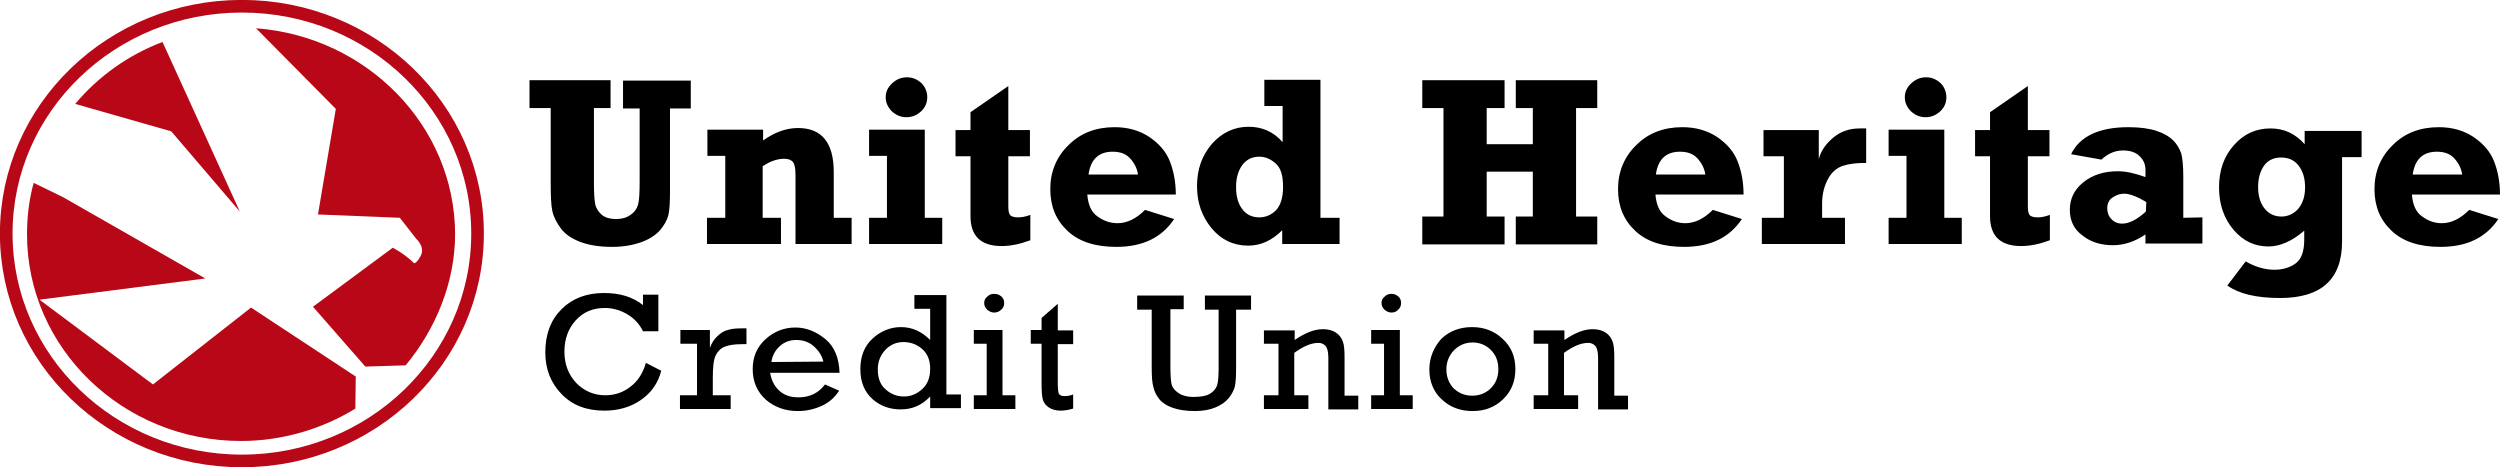 <svg version="1.1" id="layer" xmlns="http://www.w3.org/2000/svg" xmlns:xlink="http://www.w3.org/1999/xlink" x="0px" y="0px" viewBox="-205.9 92.8 601.5 112.4" style="enable-background:new -205.9 92.8 601.5 112.4;" xml:space="preserve">
 <style type="text/css">
  .st0{fill:#B80817;}
	.st1{fill:none;stroke:#B80817;stroke-width:3.04;stroke-miterlimit:10;}
 </style>
 <g>
  <path d="M-78.5,118.8v-6.7H-59v6.7h-4v17.9c0,2.4,0.1,4.1,0.3,5.2c0.2,1,0.8,1.9,1.6,2.6c0.9,0.7,2,1,3.4,1c1.4,0,2.5-0.3,3.5-1
		c0.9-0.6,1.5-1.4,1.8-2.4s0.4-2.9,0.4-5.9v-17.3h-4v-6.7h16.3v6.7h-5v19.8c0,2.7-0.1,4.6-0.4,5.9c-0.3,1.2-1,2.4-2,3.6
		c-1.1,1.2-2.6,2.2-4.6,2.9c-2,0.7-4.3,1.1-6.9,1.1c-3,0-5.6-0.4-7.7-1.2c-2.1-0.8-3.7-1.9-4.7-3.3s-1.7-2.7-2-4.1
		c-0.3-1.3-0.4-3.6-0.4-6.9v-17.9L-78.5,118.8L-78.5,118.8z M-31.4,130.4v14.8h-4.4v6.3H-18v-6.3h-4.4v-12.4
		c1.8-1.2,3.5-1.8,5.2-1.8c1,0,1.7,0.3,2.1,0.8c0.4,0.5,0.6,1.6,0.6,3.1v16.6H-1v-6.3h-4.3v-11c0-7.1-2.9-10.6-8.6-10.6
		c-2.8,0-5.6,1-8.4,3V124h-13.4v6.3h4.3V130.4z M7.5,130.4v14.8H3.2v6.3h17.6v-6.3h-4.2V124H3.2v6.3h4.3V130.4z M7.2,116.2
		c0,1.3,0.5,2.4,1.5,3.4c1,0.9,2.1,1.4,3.5,1.4s2.5-0.5,3.5-1.4s1.5-2.1,1.5-3.4c0-1.3-0.5-2.5-1.4-3.4c-1-0.9-2.1-1.4-3.5-1.4
		s-2.5,0.5-3.5,1.4C7.7,113.8,7.2,114.9,7.2,116.2 M27.6,130.4v14.4c0,4.8,2.5,7.2,7.5,7.2c2.2,0,4.5-0.5,6.9-1.4v-6.1
		c-1.1,0.4-2,0.6-2.9,0.6c-1,0-1.7-0.2-2-0.6s-0.4-1.1-0.4-2.2v-11.9h5.2v-6.3h-5.2v-10.6l-9.1,6.3v4.3H24v6.3H27.6z M69.6,143.3
		c-2.2,2.2-4.4,3.2-6.6,3.2c-1.7,0-3.3-0.5-4.8-1.6c-1.5-1-2.3-2.8-2.5-5.3H77c0-2.9-0.5-5.6-1.4-7.9c-0.9-2.4-2.6-4.3-4.9-5.9
		c-2.4-1.6-5.2-2.4-8.4-2.4c-4.5,0-8.2,1.4-11.1,4.3c-2.9,2.8-4.4,6.4-4.4,10.6c0,4.2,1.4,7.5,4.2,10.1c2.8,2.6,6.7,3.8,11.7,3.8
		c6.3,0,10.9-2.2,13.9-6.7L69.6,143.3 M56,134.8c0.5-3.7,2.5-5.5,5.8-5.5c1.8,0,3.2,0.5,4.2,1.6s1.7,2.4,1.9,3.9H56z M111.8,145.2
		V112H98.3v6.3h4.4v8.7c-2.2-2.5-4.9-3.7-8.2-3.7c-3.4,0-6.4,1.4-8.8,4.1c-2.4,2.8-3.6,6.1-3.6,10.2c0,4,1.2,7.3,3.5,10.1
		c2.3,2.8,5.3,4.2,8.8,4.2c3,0,5.7-1.2,8.2-3.7v3.3h13.8v-6.3L111.8,145.2L111.8,145.2z M102.8,137.8c0,2.6-0.6,4.4-1.7,5.6
		c-1.1,1.1-2.5,1.7-4,1.7c-1.8,0-3.2-0.7-4.2-2.1s-1.4-3.1-1.4-5.2c0-2.2,0.5-3.9,1.5-5.3c1-1.3,2.3-2,4.1-2c1.5,0,2.8,0.6,4,1.7
		C102.3,133.3,102.8,135.1,102.8,137.8 M156.1,151.6v-6.7h-4.3v-10.8h11.1v10.8h-4.1v6.7h19.6v-6.7h-5.1v-26.1h5.1v-6.7h-19.6v6.7
		h4.1v8.7h-11.1v-8.7h4.3v-6.7h-19.8v6.7h5.1v26.1h-5.1v6.7H156.1z M206.2,143.3c-2.2,2.2-4.4,3.2-6.6,3.2c-1.7,0-3.2-0.5-4.7-1.6
		c-1.5-1-2.3-2.8-2.5-5.3h21.2c0-2.9-0.5-5.6-1.4-7.9c-0.9-2.4-2.6-4.3-4.9-5.9c-2.4-1.6-5.2-2.4-8.4-2.4c-4.5,0-8.2,1.4-11.1,4.3
		c-2.9,2.8-4.4,6.4-4.4,10.6c0,4.2,1.4,7.5,4.2,10.1c2.8,2.6,6.7,3.8,11.7,3.8c6.3,0,10.9-2.2,13.9-6.7L206.2,143.3 M192.5,134.8
		c0.5-3.7,2.5-5.5,5.8-5.5c1.8,0,3.2,0.5,4.2,1.6s1.7,2.4,1.9,3.9H192.5z M232.5,145.2v-3.4c0-2.3,0.5-4.2,1.4-5.9
		c0.9-1.7,2.1-2.7,3.6-3.2s3.3-0.7,5.6-0.7v-8.3c-0.6,0-1.1,0-1.5,0c-2.5,0-4.6,0.7-6.4,2.2s-3,3.2-3.5,5.2v-7h-13.3v6.3h4.9v14.8
		H218v6.3h20v-6.3L232.5,145.2L232.5,145.2z M252.8,130.4v14.8h-4.3v6.3h17.6v-6.3h-4.2V124h-13.4v6.3h4.3V130.4z M252.4,116.2
		c0,1.3,0.5,2.4,1.5,3.4c1,0.9,2.1,1.4,3.5,1.4s2.5-0.5,3.5-1.4s1.5-2.1,1.5-3.4c0-1.3-0.5-2.5-1.4-3.4c-1-0.9-2.1-1.4-3.5-1.4
		s-2.5,0.5-3.5,1.4C252.9,113.8,252.4,114.9,252.4,116.2 M272.9,130.4v14.4c0,4.8,2.5,7.2,7.5,7.2c2.2,0,4.5-0.5,6.9-1.4v-6.1
		c-1.1,0.4-2,0.6-2.9,0.6c-1,0-1.7-0.2-2-0.6s-0.4-1.1-0.4-2.2v-11.9h5.2v-6.3H282v-10.6l-9.1,6.3v4.3h-3.6v6.3H272.9z M319.4,145.2
		v-10c0-2.5-0.2-4.4-0.5-5.5c-0.4-1.1-1-2.2-1.9-3.1c-0.9-0.9-2.2-1.7-4-2.3s-4.1-0.9-6.8-0.9c-7.1,0-11.7,2.2-13.8,6.5l7.3,1.3
		c1.5-1.4,3.2-2.2,5.2-2.2c1.6,0,3,0.4,3.9,1.3c1,0.9,1.5,2,1.5,3.4v1.7c-2.5-0.9-4.7-1.4-6.6-1.4c-3.4,0-6.2,0.9-8.4,2.7
		c-2.2,1.8-3.2,4-3.2,6.6s1,4.7,3.1,6.2c2,1.6,4.5,2.3,7.3,2.3c2.7,0,5.3-0.9,7.8-2.6v2.2H324v-6.3L319.4,145.2L319.4,145.2z
		 M310.4,143.7c-2.1,1.9-4,2.9-5.7,2.9c-1.1,0-2-0.4-2.6-1.1c-0.7-0.7-1-1.6-1-2.6c0-1.1,0.4-2,1.3-2.6s1.8-0.9,2.8-0.9
		c1.3,0,3.1,0.7,5.3,2L310.4,143.7L310.4,143.7z M348.6,124.1v3.4c-2.2-2.5-4.9-3.8-8.2-3.8c-3.5,0-6.4,1.3-8.8,4s-3.6,6-3.6,10.2
		c0,4.1,1.2,7.5,3.5,10.2s5.1,4,8.4,4c2.8,0,5.7-1.3,8.6-3.8v2.1c0,2.9-0.7,4.8-2.1,5.8s-3.1,1.5-5.1,1.5c-2.3,0-4.6-0.7-6.9-2
		l-4.4,5.8c2.8,2,7,3,12.7,3c9.9,0,14.9-4.5,14.9-13.6v-20.3h4.7v-6.3h-13.7V124.1z M348.7,137.9c0,2.2-0.6,3.9-1.7,5.2
		c-1.1,1.2-2.5,1.8-4,1.8c-1.7,0-3.1-0.7-4.1-2s-1.5-3-1.5-5.1s0.5-3.8,1.4-5.1c0.9-1.3,2.3-2,4.1-2c1.8,0,3.2,0.6,4.2,1.9
		C348.2,134,348.7,135.7,348.7,137.9 M388.2,143.3c-2.2,2.2-4.4,3.2-6.6,3.2c-1.7,0-3.2-0.5-4.7-1.6c-1.5-1-2.3-2.8-2.5-5.3h21.2
		c0-2.9-0.5-5.6-1.4-7.9c-0.9-2.4-2.6-4.3-4.9-5.9c-2.4-1.6-5.2-2.4-8.4-2.4c-4.5,0-8.2,1.4-11.1,4.3c-2.9,2.8-4.4,6.4-4.4,10.6
		c0,4.2,1.4,7.5,4.2,10.1c2.8,2.6,6.7,3.8,11.7,3.8c6.3,0,10.9-2.2,13.9-6.7L388.2,143.3 M374.6,134.8c0.5-3.7,2.5-5.5,5.8-5.5
		c1.8,0,3.2,0.5,4.2,1.6s1.7,2.4,1.9,3.9H374.6z M-50.5,180.1c-0.7,2.5-2,4.5-3.8,5.8c-1.8,1.4-3.8,2-6,2c-2.7,0-5-1-6.9-2.9
		c-1.9-2-2.9-4.5-2.9-7.6c0-3,0.9-5.5,2.7-7.5c1.8-2,4.1-3,7-3c1.9,0,3.7,0.5,5.4,1.5s3,2.4,3.8,4.1h3.7v-8.8h-3.7v2.5
		c-2.5-2-5.6-2.9-9.4-2.9c-4.2,0-7.6,1.3-10.2,3.9s-3.9,6-3.9,10.4c0,4,1.3,7.3,3.9,10s6,4,10.3,4c3.3,0,6.2-0.8,8.7-2.5
		s4.2-4,5-7.1L-50.5,180.1 M-42.3,187.9v3.3h12.2v-3.3h-4.3v-4.2c0-2.6,0.2-4.4,0.7-5.4s1.2-1.7,2.2-2.1s2.4-0.6,4.4-0.6h0.8v-3.8
		h-1c-1.5,0-2.7,0.1-3.5,0.4c-0.9,0.2-1.7,0.7-2.5,1.5c-0.8,0.7-1.4,1.7-1.8,2.8v-4.3h-7.1v3.3h4v12.4L-42.3,187.9L-42.3,187.9z
		 M-3.9,182.6c-0.1-3.6-1.2-6.4-3.4-8.2c-2.2-1.8-4.6-2.8-7.2-2.8c-2.7,0-5.1,0.9-7.2,2.8c-2.1,1.9-3.1,4.3-3.1,7.2
		c0,3.1,1.1,5.5,3.2,7.4c2.1,1.8,4.7,2.7,7.7,2.7c1.9,0,3.8-0.4,5.6-1.2c1.8-0.8,3.2-2,4.3-3.7l-3.4-1.5c-1.6,2.1-3.7,3.1-6.4,3.1
		c-1.9,0-3.4-0.5-4.6-1.6c-1.2-1.1-1.9-2.5-2.2-4.3h16.7 M-20.3,179.9c0.2-1.5,0.9-2.8,2-3.8s2.4-1.5,4-1.5c1.7,0,3.1,0.5,4.3,1.6
		c1.2,1.1,1.9,2.3,2.2,3.6L-20.3,179.9L-20.3,179.9z M21.8,187.9v-24.1h-7.7v3.3h3.8v7.5c-2-2-4.3-3.1-7-3.1c-2.5,0-4.8,0.9-6.8,2.7
		c-2,1.8-3,4.3-3,7.4s1,5.5,2.9,7.2s4.2,2.5,6.8,2.5c2.8,0,5.1-1,7.1-3.1v2.8h7.4v-3.3h-3.5V187.9z M5.3,181.7
		c0-1.9,0.6-3.4,1.8-4.7c1.2-1.3,2.7-1.9,4.4-1.9c1.6,0,3.1,0.5,4.4,1.6s2,2.7,2,4.8c0,2.1-0.6,3.7-1.9,4.9
		c-1.3,1.2-2.8,1.8-4.4,1.8c-1.7,0-3.2-0.6-4.4-1.7C5.9,185.4,5.3,183.8,5.3,181.7 M28.4,187.9v3.3h10v-3.3h-3.1v-15.7h-6.9v3.3h3.1
		v12.4L28.4,187.9L28.4,187.9z M30.9,165.7c0,0.6,0.2,1.1,0.7,1.6c0.5,0.4,1,0.7,1.7,0.7c0.6,0,1.2-0.2,1.7-0.7
		c0.5-0.4,0.7-1,0.7-1.6s-0.2-1.2-0.7-1.6s-1-0.6-1.7-0.6s-1.2,0.2-1.7,0.7C31.1,164.6,30.9,165.1,30.9,165.7 M44.7,175.5v9.5
		c0,1.9,0.1,3.2,0.3,3.9c0.2,0.8,0.7,1.4,1.4,1.9c0.7,0.5,1.7,0.8,2.9,0.8c1,0,2-0.2,3-0.5v-3.4c-0.7,0.3-1.4,0.4-2.1,0.4
		s-1.1-0.2-1.3-0.5c-0.2-0.3-0.3-1.3-0.3-2.7v-9.3h3.7v-3.3h-3.7v-6.4l-3.9,3.4v2.9h-2.6v3.3L44.7,175.5L44.7,175.5z M78.9,167.3
		v-3.4H67.7v3.4h3.5v13.9c0,2.1,0.1,3.7,0.4,4.7c0.2,1,0.7,2,1.4,2.9s1.8,1.6,3.2,2.1s3.2,0.8,5.4,0.8c1.9,0,3.6-0.3,5-0.9
		s2.4-1.3,3.2-2.3c0.7-0.9,1.2-1.9,1.4-2.7c0.2-0.9,0.3-2.3,0.3-4.2v-14.3h3.6v-3.4H84v3.4h3.3v13.9c0,2.1-0.1,3.6-0.4,4.4
		c-0.3,0.8-0.9,1.5-1.8,2c-0.9,0.5-2.2,0.7-3.9,0.7c-1.4,0-2.6-0.3-3.5-0.9s-1.5-1.3-1.7-2.1c-0.2-0.8-0.3-2.3-0.3-4.4v-13.7h3.2
		V167.3z M98.2,172.2v3.3h3.5v12.4h-3.5v3.3h10.7v-3.3h-3.4v-10.2c2.2-1.6,4.1-2.4,5.8-2.4c0.7,0,1.2,0.2,1.7,0.7
		c0.4,0.4,0.7,1.4,0.7,2.8v12.5h7.2V188h-3.3v-9.3c0-1.6-0.1-2.9-0.4-3.7c-0.3-0.8-0.8-1.6-1.6-2.1c-0.8-0.6-1.9-0.9-3.2-0.9
		c-2.1,0-4.3,0.9-6.8,2.6v-2.3h-7.4V172.2z M124,187.9v3.3h10v-3.3h-3.1v-15.7H124v3.3h3.1v12.4L124,187.9L124,187.9z M126.5,165.7
		c0,0.6,0.2,1.1,0.7,1.6c0.5,0.4,1,0.7,1.7,0.7c0.6,0,1.2-0.2,1.6-0.7c0.5-0.4,0.7-1,0.7-1.6s-0.2-1.2-0.7-1.6s-1-0.6-1.6-0.6
		c-0.7,0-1.2,0.2-1.7,0.7C126.7,164.6,126.5,165.1,126.5,165.7 M138,181.7c0,2.9,1,5.4,3,7.2c2,1.9,4.5,2.8,7.4,2.8s5.3-0.9,7.3-2.8
		s3-4.3,3-7.3s-1-5.4-3.1-7.3c-2-1.9-4.5-2.8-7.3-2.8c-2.9,0-5.4,0.9-7.4,2.8C139.1,176.3,138,178.8,138,181.7 M142.1,181.7
		c0-1.8,0.6-3.3,1.8-4.6c1.2-1.2,2.7-1.9,4.5-1.9c1.7,0,3.2,0.6,4.4,1.8c1.2,1.2,1.8,2.7,1.8,4.6s-0.6,3.4-1.8,4.6s-2.7,1.8-4.5,1.8
		s-3.2-0.6-4.5-1.8C142.8,185.1,142.1,183.6,142.1,181.7 M163.1,172.2v3.3h3.5v12.4h-3.5v3.3h10.7v-3.3h-3.4v-10.2
		c2.2-1.6,4.1-2.4,5.8-2.4c0.7,0,1.2,0.2,1.7,0.7c0.4,0.4,0.7,1.4,0.7,2.8v12.5h7.2V188h-3.3v-9.3c0-1.6-0.1-2.9-0.4-3.7
		c-0.3-0.8-0.8-1.6-1.6-2.1c-0.8-0.6-1.9-0.9-3.2-0.9c-2.1,0-4.3,0.9-6.8,2.6v-2.3h-7.4V172.2z">
  </path>
  <path class="st0" d="M-187.8,117.8c5.5-6.6,12.8-11.8,21-14.9l18.6,40.8l-16.5-19.3L-187.8,117.8 M-197.8,136.8
		c-1.1,4-1.6,8.1-1.6,12.4c0,27.4,23.1,49.7,51.5,49.7c9.9,0,19.6-2.9,27.5-7.8l0.1-7.7l-25.2-16.6l-23.6,18.5l-27.3-20.4l39.9-5.1
		l-34.3-19.6L-197.8,136.8z M-144.3,99.6l19.2,19.4l-4.3,25.4l19.7,0.8l3.9,5c0,0,2.3,2,1.1,4.2c-1.1,2-1.6,1.7-1.6,1.7
		c-2.2-2.2-5.1-3.7-5.1-3.7l-19.2,14.2L-118,181l9.7-0.3c7.2-8.7,11.9-19.9,11.9-31.6C-96.5,123-117.7,101.6-144.3,99.6">
  </path>
  <ellipse class="st1" cx="-147.7" cy="149" rx="56.7" ry="54.7">
  </ellipse>
 </g>
</svg>